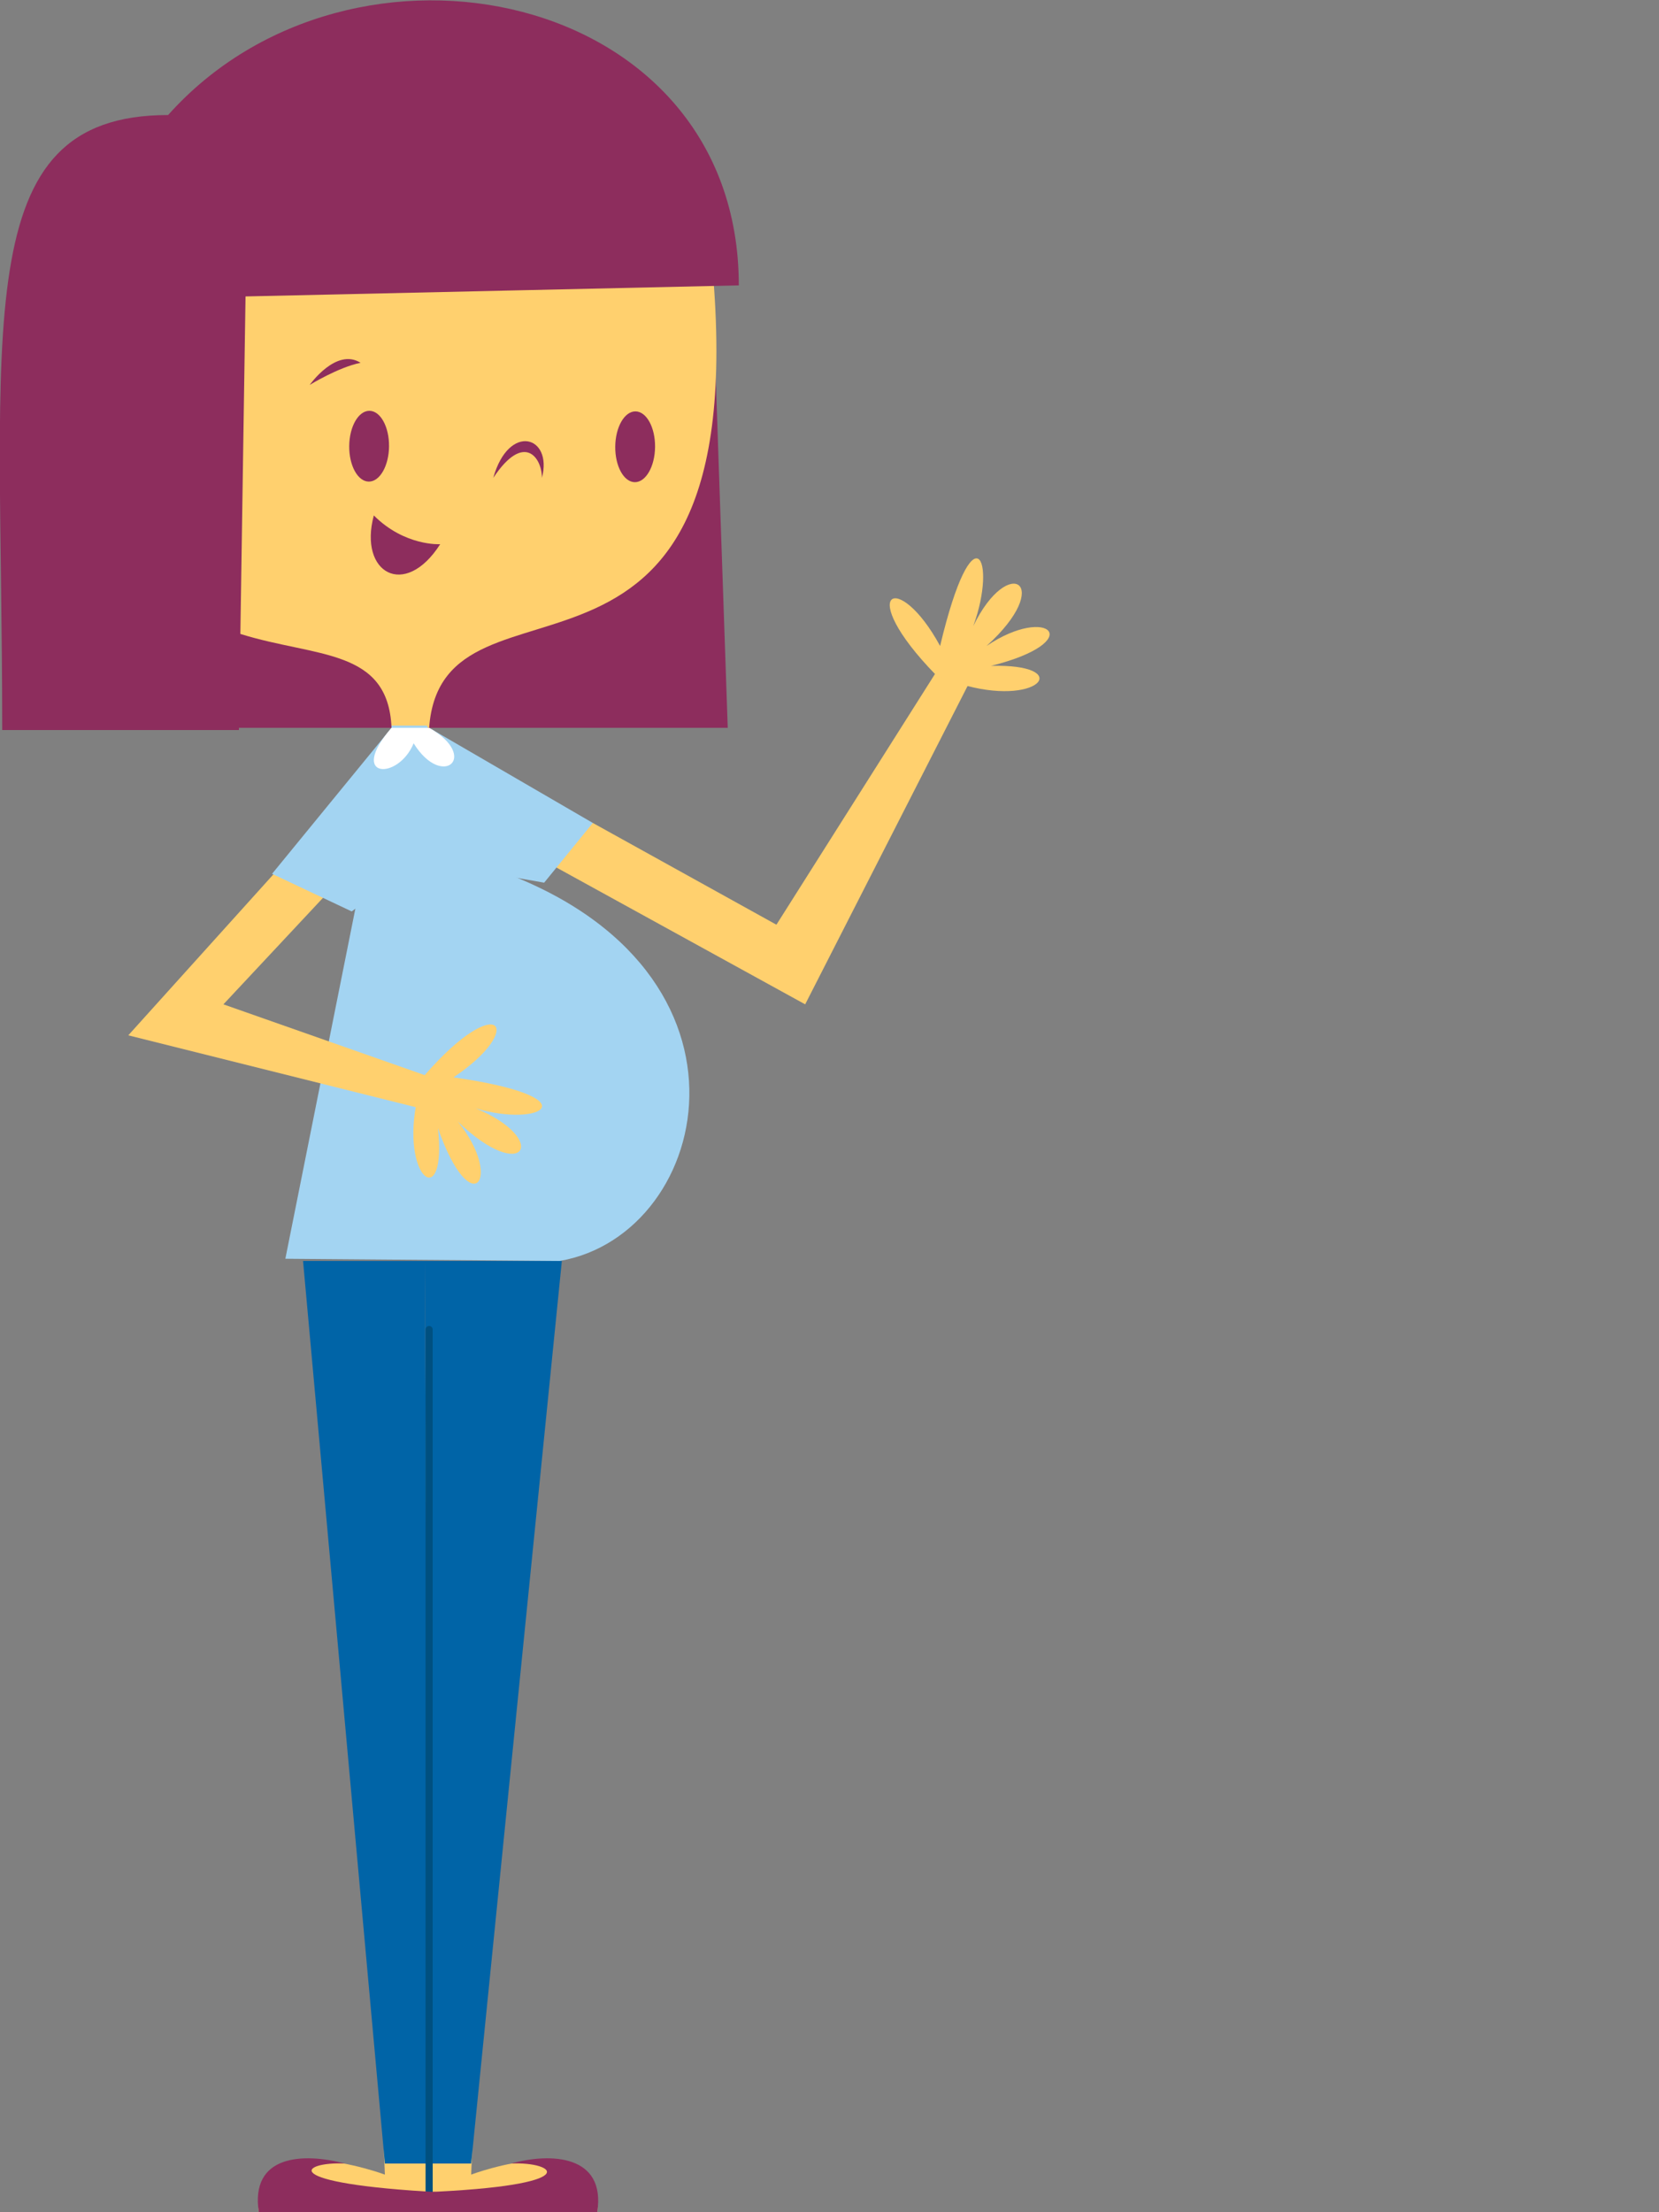 <?xml version="1.0" encoding="utf-8"?>
<!-- Generator: Adobe Illustrator 25.2.0, SVG Export Plug-In . SVG Version: 6.00 Build 0)  -->
<svg version="1.1" id="Layer_1" xmlns="http://www.w3.org/2000/svg" xmlns:xlink="http://www.w3.org/1999/xlink" x="0px" y="0px"
	 viewBox="0 0 75 100" style="enable-background:new 0 0 75 100;" xml:space="preserve">
<rect x="0" y="0" width="75" height="100" fill="#808080" stroke="none"/>
<style type="text/css">
	.st0{fill-rule:evenodd;clip-rule:evenodd;fill:#8D2D5D;}
	.st1{fill-rule:evenodd;clip-rule:evenodd;fill:#FFD06E;}
	.st2{fill-rule:evenodd;clip-rule:evenodd;fill:#0064A7;}
	
		.st3{fill-rule:evenodd;clip-rule:evenodd;fill:none;stroke:#005080;stroke-width:0.322;stroke-linecap:round;stroke-miterlimit:10;}
	.st4{fill-rule:evenodd;clip-rule:evenodd;fill:#A3D4F2;}
	.st5{fill:#FFD06E;}
	.st6{fill-rule:evenodd;clip-rule:evenodd;fill:#FFFFFF;}
	.st7{fill:#8D2D5D;}
</style>
<g>
	<g>
		<polygon class="st0" points="5.8,32.9 32.9,32.9 32.2,12.5 6.5,12.8 		"/>
		<g>
			<polygon class="st1" points="26.8,37.2 35.1,41.8 42.5,30.1 43.9,30.7 36.4,45.4 22.4,37.7 			"/>
			<g>
				<path class="st1" d="M21.3,98.3l1.1-26.1l-3.2-0.9V100H27C27.4,96,21.3,98.3,21.3,98.3z"/>
				<polygon class="st2" points="21.3,97.8 25.4,57 19.2,57 19.4,97.8 				"/>
				<path class="st0" d="M23.1,97.8c2-0.1,3.5,1-4,1.3l0.1,0.9H27C27.4,97.4,24.9,97.3,23.1,97.8z"/>
			</g>
			<g>
				<path class="st1" d="M17.4,98.3l-1.1-26.1l3.2-0.9V100h-7.8C11.2,96,17.4,98.3,17.4,98.3z"/>
				<polygon class="st2" points="17.4,97.8 13.7,57 19.2,57 19.4,97.8 				"/>
				<line class="st3" x1="19.4" y1="60.1" x2="19.4" y2="100"/>
				<path class="st0" d="M15.6,97.8c-2-0.1-3.2,0.9,4.3,1.3v0.9h-8.2C11.3,97.4,13.7,97.3,15.6,97.8z"/>
			</g>
			<g>
				<polygon class="st4" points="19.4,32.9 26.8,37.2 24.6,39.9 18.9,38.9 				"/>
			</g>
			<g>
				<path class="st5" d="M32.1,11c2.5,23-12.1,13.7-12.7,21.9h-1.7c-0.3-7.2-13,1.7-14.6-17.4C1.6,3.8,31.4,4.7,32.1,11z"/>
			</g>
			<g>
				<path class="st4" d="M17.7,32.9l-4.8,24l12.4,0.1c7-1.2,9.8-13.6-3.5-17.9l-2.5-6.3H17.7z"/>
			</g>
			<polygon class="st1" points="17.3,37.7 10.1,45.4 19.2,48.6 19,50.1 5.8,46.8 16.8,34.6 			"/>
			<path class="st1" d="M21.5,50.1c3,0.9,5.3-0.5-1-1.4c3.3-2.2,2.1-4-1.3-0.1L18.8,50c-0.6,3.4,1.4,4.7,1,1c1.5,4.3,3,2.3,0.9-0.3
				C23.7,53.6,24.9,51.5,21.5,50.1"/>
			<g>
				<polygon class="st4" points="17.7,32.9 12.3,39.5 15.9,41.2 19.4,38.6 				"/>
			</g>
			<path class="st6" d="M17.7,32.9c-2,2.3,0.3,2.4,1,0.7c1.3,2.1,3,0.6,0.7-0.7H17.7z"/>
		</g>
		<g>
			
				<ellipse transform="matrix(1.020954e-02 -1 1 1.020954e-02 8.221 48.69)" class="st0" cx="28.7" cy="20.2" rx="1.6" ry="0.9"/>
		</g>
		<g>
			
				<ellipse transform="matrix(1.020954e-02 -1 1 1.020954e-02 -3.683 36.664)" class="st0" cx="16.7" cy="20.2" rx="1.6" ry="0.9"/>
		</g>
		<path class="st7" d="M14,17.4c0,0,1.2-1.7,2.3-1C15.3,16.6,14,17.4,14,17.4z"/>
		<path class="st0" d="M11.1,13.4l-0.3,19.6H0.1c0-18.3-1.6-27.8,7.5-27.8c8.3-9.3,25.8-5.7,25.8,7.7L11.1,13.4z"/>
		<path class="st7" d="M24.5,21.6c0-0.9-0.8-2.1-2.2,0C23,19.1,25,19.7,24.5,21.6z"/>
		<path class="st7" d="M16.9,23.3c1.4,1.4,3,1.3,3,1.3C18.3,27.1,16.2,25.9,16.9,23.3z"/>
	</g>
	<path class="st1" d="M44,28.3c1.1-3,0-5.4-1.5,0.9c-1.9-3.5-3.9-2.5-0.2,1.3l1.4,0.5c3.4,0.9,4.8-1,1.1-0.9
		c4.4-1.1,2.6-2.8-0.2-0.9C47.7,26.4,45.6,25,44,28.3"/>
</g>
</svg>
